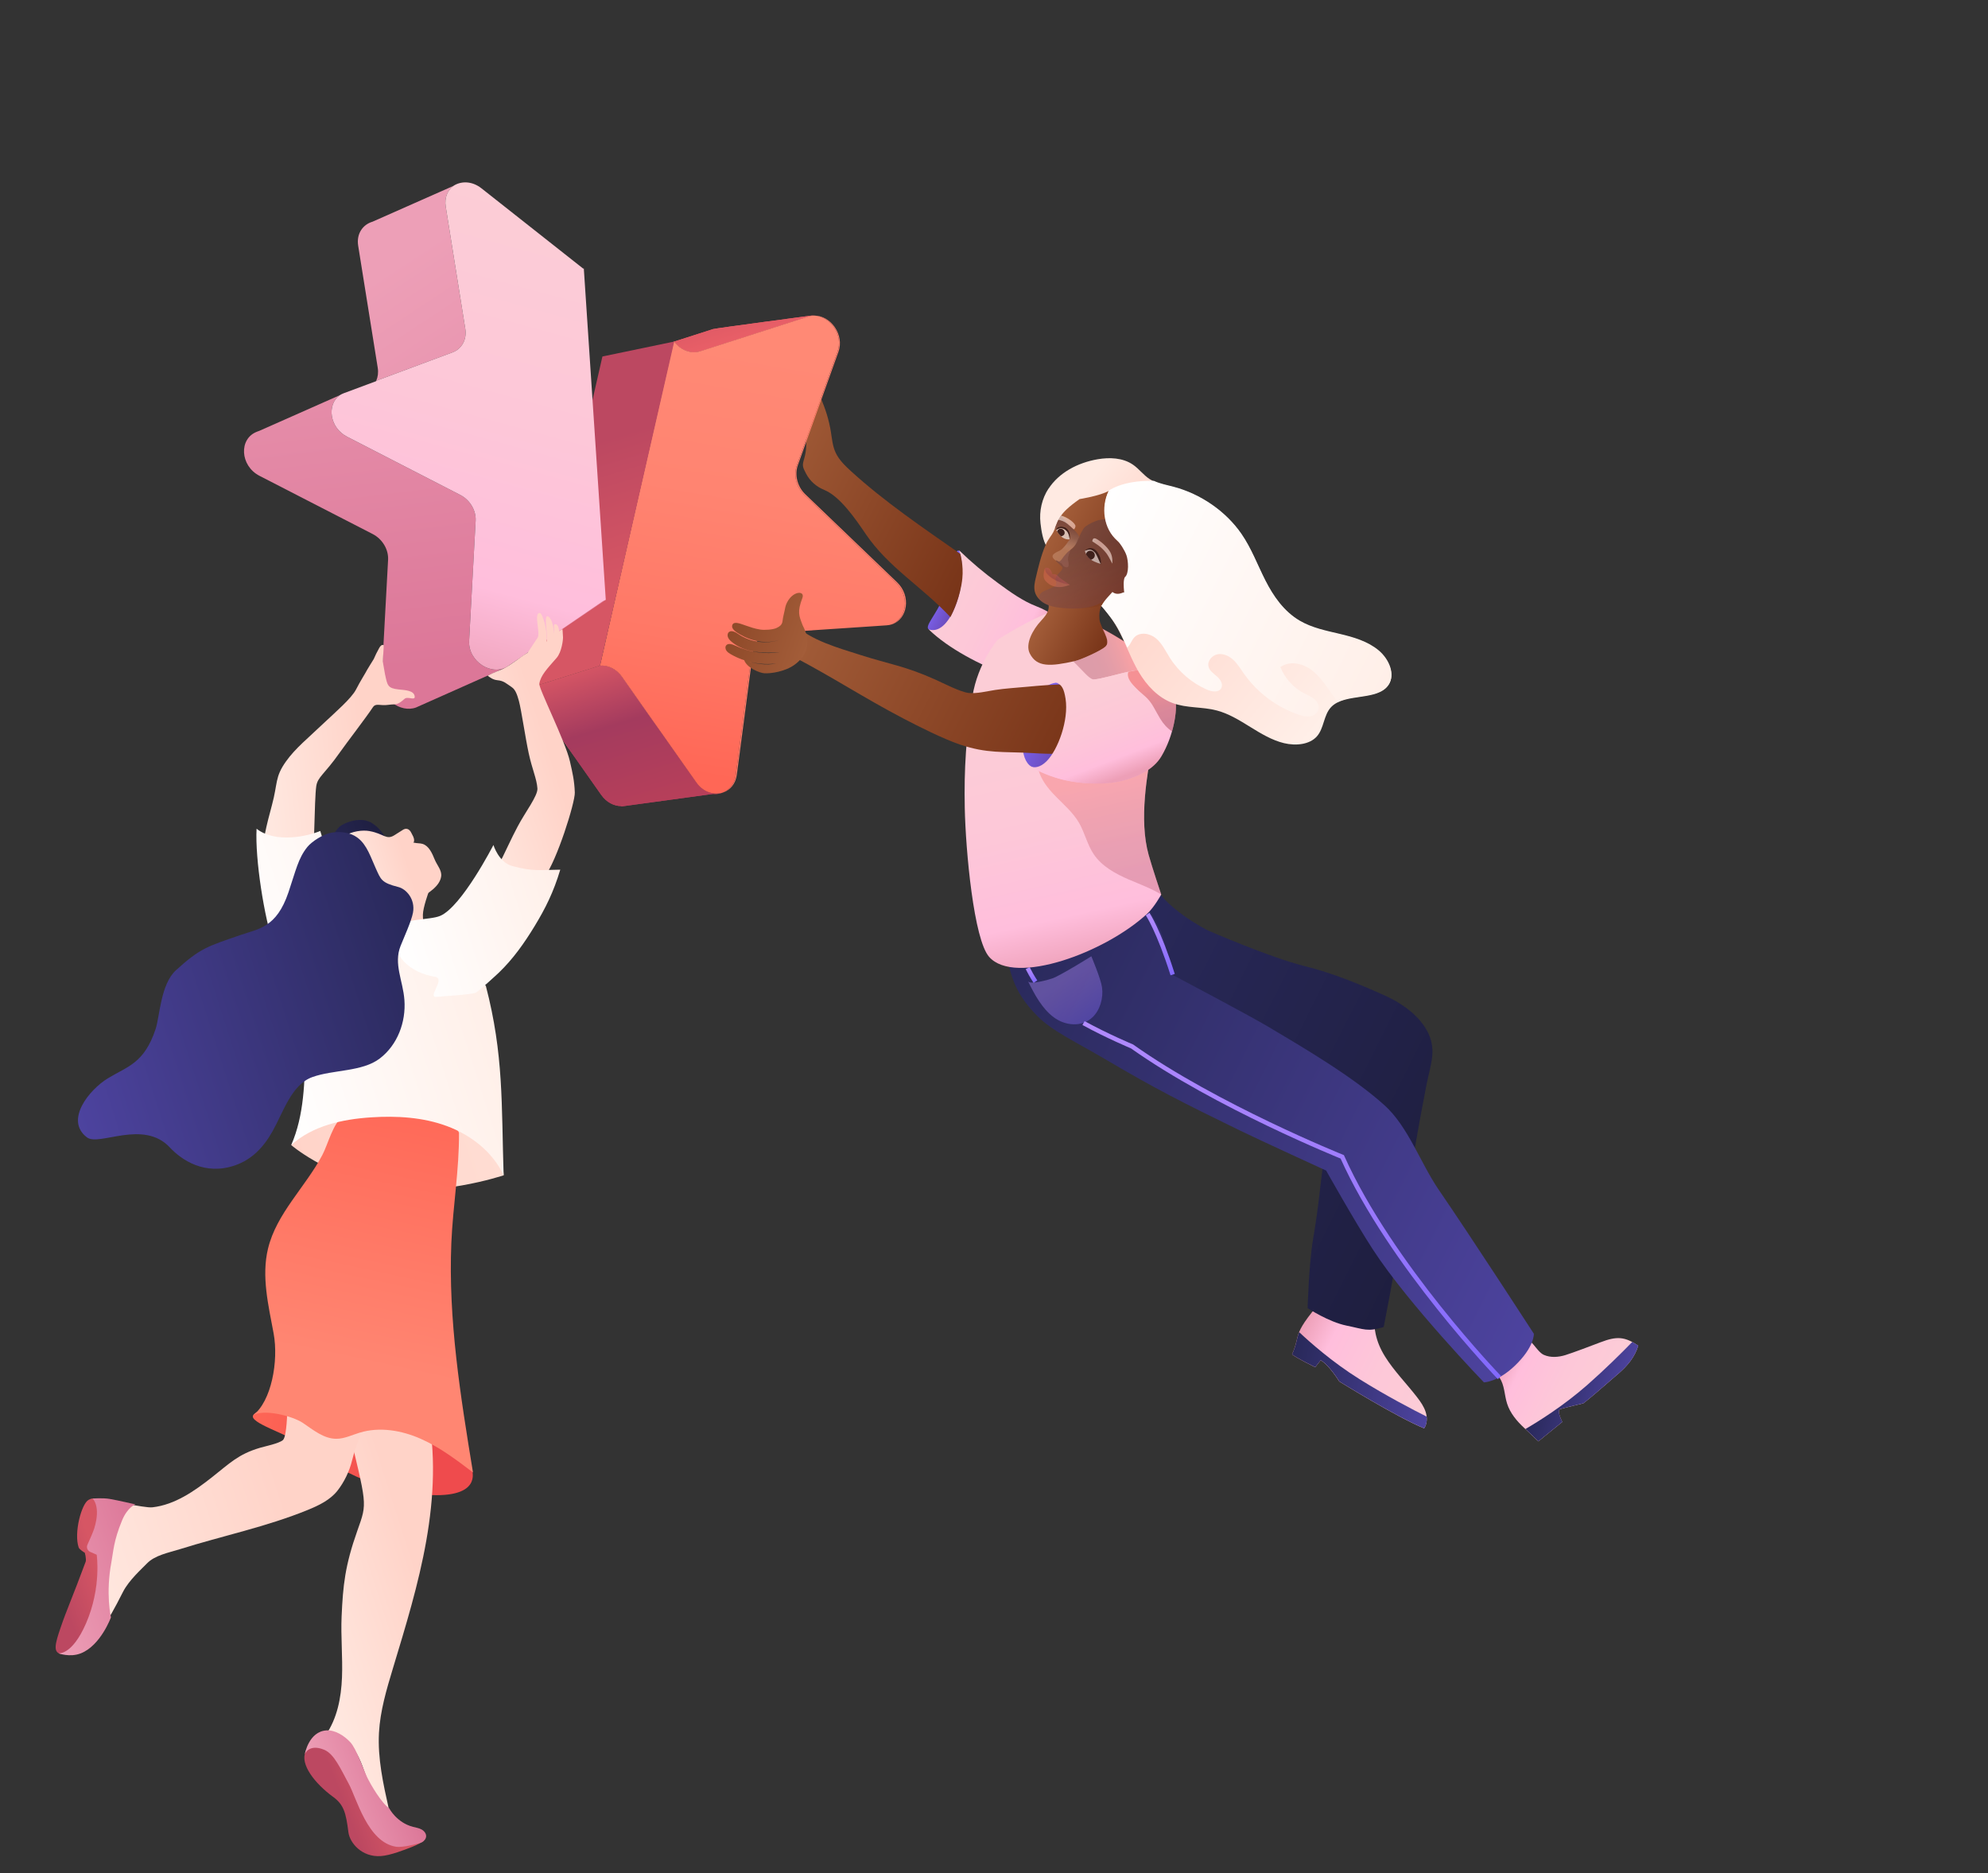 <svg width="449" height="423" fill="none" xmlns="http://www.w3.org/2000/svg"><rect width="100%" height="100%" fill="#333333" stroke="none"/><path d="M212.971 134.921c-1.348 3.801-4.555 6.753-3.021 7.31 3.088 1.12 5.86-1.67 7.632-6.75 1.772-5.08.397-8.813-.504-10.514-1.541-2.902-2.311 4.88-4.107 9.954Z" fill="url(#a)"/><path d="M348.707 305.963c1.51.665 3.263.522 4.82.049 1.557-.473 6.42-2.307 7.936-2.895 3.858-1.491 5.589-1.213 8.538.754-.75 2.517-2.337 4.461-4.449 6.292-2.291 1.984-3.09 2.655-5.38 4.64-1.25 1.078-2.566 2.096-2.566 2.096s-4.605 1.099-5.212 1.301c-.911.302.463 2.899.463 2.899l-5.416 4.39s-2.255-2.177-3.17-3.017c-1.687-1.553-3.213-3.373-3.894-5.535-.619-1.956-.545-4.154-1.719-5.852-.503-.727-1.247-1.411-1.233-2.277.009-.622.42-1.15.825-1.617 1.366-1.577 3.501-4.266 5.582-4.939 1.841-.597 3.131 2.95 4.878 3.717l-.003-.006Z" fill="url(#b)"/><path d="M312.797 306.303c2.065 3.307 4.866 6.114 7.254 9.208.795 1.031 1.553 2.12 1.945 3.347.391 1.228.364 2.632-.342 3.687-6.081-2.453-19.178-10.586-19.178-10.586s-2.261-3.689-4.193-4.788c-.763.936-1.225 1.575-1.225 1.575s-4.305-2.091-5.239-2.899c2.217-4.995-.639-4.02 8.383-14.065.504-.564 5.484 1.081 6.183 1.325 1.534.537 4.011 1.02 3.942 2.824-.154 3.854.339 6.947 2.472 10.367l-.002.005Z" fill="url(#c)"/><path d="M260.147 198.663c2.05 6.126 12.619 11.423 12.619 11.423s13.968 6.117 21.907 8.082c6.168 1.529 12.242 4.007 18.049 6.619 4.01 1.801 8.113 4.721 9.929 8.668 1.79 3.888.407 7.101-.414 11.24-3.741 18.815-5.981 36.162-9.722 54.976-3.679 1.124-4.36.494-8.405-.326-4.045-.821-8.776-3.94-8.776-3.94s.275-9.94 1.219-15.492c2.761-16.215 1.062-18.656 7.572-36.079-9.935-.956-24.365-6.377-36.973-14.297-3.012-1.891-11.772-4.05-12.647-7.441-.888-3.437.149-7.001 1.182-10.357 1.371-4.457-.977-10.102 2.912-12.731l1.549-.35-.001.005Z" fill="url(#d)"/><path d="M264.93 220.197s17.233 9.114 21.432 11.612c8.321 4.95 19.169 11.313 26.342 17.786 5.337 4.816 8.166 13.13 12.214 19.035 7.588 11.061 21.51 32.555 21.51 32.555s.188 2.916-4.272 7.201c-3.913 3.757-7.011 3.774-7.011 3.774s-17.034-17.621-25.106-30.049c-4.059-6.246-10.519-17.772-10.519-17.772s-15.135-6.933-19.498-9.06c-13.097-6.388-18.961-9.344-30.043-15.881-7.135-4.207-12.329-6.552-15.689-9.955-6.118-6.203-5.779-10.105-7.461-14.859-.167-.473 5.043 2.096 6.064 1.621 3.953-1.835 7.964-3.544 12.034-5.123 4.069-1.579 8.192-3.028 12.358-4.351 2.081-.657-.374-6.369.705-3.947.847 1.9 3.967 6.466 4.576 8.607 1.109 3.92 2.357 8.794 2.357 8.794l.007.012Z" fill="url(#e)"/><path d="M225.43 131.681c-3.279-2.396-5.898-4.596-8.819-7.42 2.386 6.495-1.717 19.616-6.852 17.871 4.523 4.405 11.662 7.972 17.529 10.31.019-3.136 2.948-3.221 4.17-6.109 1.221-2.888 1.392-3.737 4.528-3.682.819.012 2.345-1.047 2.93-1.866.666-.947-1.908-2.743-4.809-3.859-3.15-1.215-5.958-3.258-8.677-5.245Z" fill="url(#f)"/><path d="M263.034 153.375c1.841 3.267-2.077 10.903-2.724 14.6-1.169 6.678-3.127 17.036-.879 25.091.744 2.674 2.836 8.931 2.836 8.931s-1.523 2.81-3.138 4.309c-9.477 8.8-29.91 16.342-35.725 9.779-3.471-3.912-5.309-23.99-5.507-33.649-.181-8.83.317-16.287 1.727-25.144 1.217-7.665 5.73-12.846 5.73-12.846s7.774-5.029 12.976-6.577c-1.089 3.654-.65 8.232 3.147 8.61 1.745.172 3.473-.509 4.776-1.645.664-.578 1.227-1.282 1.635-2.066.299-.574-.33-1.205.308-1.118.511.072 5.627 3.021 9.156 5.434 1.951 1.333 4.505 4.207 5.678 6.285l.004.006Z" fill="url(#g)"/><path d="M216.891 125.072c-8.354-5.833-17.107-11.771-24.589-18.579-1.391-1.268-2.782-2.609-3.552-4.242-.704-1.491-.832-3.109-1.082-4.683-.843-5.305-3.209-10.528-6.783-14.974.128 3.191.697 6.405 1.683 9.546-.121-1.929-.904-3.873-2.205-5.486-1.004 1.568-.875 3.634-.357 5.521.517 1.887 1.388 3.72 1.803 5.621.425 1.94.364 3.923-.175 5.749-.482 1.622-.399 1.833.442 3.45.842 1.616 2.307 2.92 4.073 3.635 3.563 1.438 7.106 6.605 9.335 9.9 5.18 7.659 12.768 11.943 19.162 18.822.589-1.078 2.285-4.653 2.7-8.737.303-2.958-.46-5.543-.46-5.543l.005.001Z" fill="url(#h)"/><path d="M236.967 125.9c-.101.555.227 1.124.681 1.463.454.338 1.014.497 1.56.653.483-.602 1.72-4.303.812-4.886-.429-.275-2.924 2.092-3.048 2.771l-.005-.001Z" stroke="#000" stroke-miterlimit="10"/><path d="M250.257 135.101c-1.4 1.167-2.122 2.224-1.931 4.729.137 1.814 2.689 4.787 1.426 6.101-.927.969-5.612 3.04-6.922 3.336-5.601 1.256-8.655 1.453-10.246-1.698-1.085-2.137.65-5.378 2.563-7.41 1.517-1.614 1.955-2.618 1.599-4.07 1.555 1.182 4.32.578 6.038-.35 1.132-.611 1.479-.849 2.443-1.704.964-.854 2.173-1.595 3.455-1.466.619.061 1.237.351 1.566.879.328.527-.201.788-.678 1.178.146.394-.615-.529-.475-.131l1.171.609-.009-.003Z" fill="url(#i)"/><path opacity=".33" d="M255.051 198.659c-3.101-1.337-6.23-3.026-8.085-5.843-1.426-2.163-1.973-4.798-3.279-7.037-1.356-2.321-3.45-4.1-5.328-6.022-1.687-1.725-3.274-3.718-3.845-6.037 1.199.793 3.099 1.686 5.29 2.241 5.046 1.273 10.539 1.128 13.604.34 2.09-.534 4.176-1.32 5.905-2.496-.914 6.051-1.55 13.251.112 19.197.744 2.674 2.835 8.931 2.835 8.931l-.023.046c-2.24-1.361-4.762-2.284-7.184-3.325l-.002.005Z" fill="url(#j)"/><path opacity=".4" d="M249.751 145.931c.841-.878-.122-2.492-.829-4.009 1.553.771 5.608 3.167 8.559 5.181 1.657 1.133 3.752 3.381 5.061 5.309-.615-.435-1.326-.766-2.148-.961-1.559-.371-2.203-.262-4.287.004-.029-.008-1.241.252-1.269.239-2.07.446-4.185 1.073-5.997 1.429-.037.021-.077.052-.114.073-.379.073-.752.142-1.098.188-.216.029-.422.056-.632.081-.692-.19-1.267-.734-1.786-1.251-.937-.93-1.845-1.945-2.817-2.864.144-.028.281-.053.425-.086 1.311-.296 5.995-2.367 6.923-3.336l.009.003Z" fill="url(#k)"/><path d="M233.855 221.668c-.767-1.169-1.349-2.235-1.751-3.044" stroke="url(#l)" stroke-miterlimit="10"/><path d="M338.656 311.08s-24.566-25.422-35.505-49.846c0 0-28.387-11.415-47.485-24.938 0 0-5.631-2.345-10.951-5.272" stroke="url(#m)" stroke-miterlimit="10"/><path d="M259.195 206.412s2.482 3.646 5.656 13.675" stroke="url(#n)" stroke-miterlimit="10"/><path opacity=".4" d="M232.178 221.577c1.52 3.09 3.218 6.213 5.808 8.139 2.591 1.926 6.32 2.321 8.766-.001 1.691-1.603 2.479-4.297 2.149-6.737-.261-1.947-2.42-7.03-2.42-7.03s-6.998 4.367-8.817 4.997c-.703.244-5.049 1.523-5.486.632Z" fill="url(#o)"/><path d="m140.476 152.841 16.779 23.838c1.601 2.276 4.055 2.954 6.031 2.295-.698.282-1.47.387-2.244.31l-20.718 2.827.008-.078c-1.616-.001-3.328-.806-4.543-2.532l-16.779-23.839c-.025-.031-.051-.063-.076-.094l16.59-5.237c1.831-.154 3.736.783 4.957 2.514l-.005-.004Z" fill="url(#p)"/><path d="m140.476 152.841 16.779 23.838c1.601 2.276 4.055 2.954 6.031 2.295-.698.282-1.47.387-2.244.31l-20.718 2.827.008-.078c-1.616-.001-3.328-.806-4.543-2.532l-16.779-23.839c-.025-.031-.051-.063-.076-.094l16.59-5.237c1.831-.154 3.736.783 4.957 2.514l-.005-.004Z" fill="url(#q)"/><path d="M158.142 79.317c-2.057.662-4.406-.226-5.867-2.188l8.78-2.816c.562-.179 22.124-3.036 22.124-3.036.265-.026.524-.026.786-.006-.473-.002-.955.068-1.438.225l-24.384 7.827-.001-.005Z" fill="url(#r)"/><path d="M158.142 79.317c-2.057.662-4.406-.226-5.867-2.188l8.78-2.816c.562-.179 22.124-3.036 22.124-3.036.265-.026.524-.026.786-.006-.473-.002-.955.068-1.438.225l-24.384 7.827-.001-.005Z" fill="url(#s)"/><path d="m202.369 131.603-20.741-19.89c-1.789-1.718-2.469-4.381-1.675-6.584l9.161-25.576c1.455-4.055-1.606-8.034-5.147-8.283 3.65.004 6.791 4.296 5.397 8.188l-9.162 25.576c-.788 2.207-.112 4.871 1.68 6.584l20.741 19.889c3.241 3.108 2.349 8.33-1.185 9.487 3.321-1.317 4.094-6.358.931-9.391ZM166.168 175.032l3.647-27.718c.141-1.084.582-2.032 1.221-2.757l.176-.013c-.6.714-1.01 1.632-1.147 2.675l-3.647 27.718c-.279 2.122-1.556 3.511-3.136 4.038 1.464-.585 2.621-1.935 2.886-3.943ZM152.14 77.172l.039-.175c.033.046.065.087.097.128l-.137.042.001.005Z" fill="#FF7D6A"/><path d="m152.14 77.169.136-.042c1.455 1.963 3.805 2.851 5.867 2.188l24.383-7.827c.484-.157.967-.222 1.439-.225 3.54.245 6.597 4.224 5.148 8.283l-9.162 25.575c-.788 2.207-.112 4.872 1.675 6.585l20.741 19.889c3.163 3.033 2.392 8.079-.931 9.391-.358.117-.742.193-1.15.221l-25.935 1.736c-1.262.086-2.361.669-3.136 1.593l-.176.013c-.644.726-1.08 1.673-1.221 2.757l-3.647 27.718c-.266 2.008-1.422 3.358-2.886 3.943-1.976.659-4.43-.019-6.031-2.295l-16.779-23.838c-1.222-1.736-3.126-2.668-4.957-2.514l16.622-73.153Z" fill="url(#t)"/><path d="m152.275 77.128-16.215 3.373-17.132 75.057 16.59-5.237 16.757-73.194Z" fill="url(#u)"/><path d="M232.1 161.192c-1.772 5.08-1.73 11.102 1.374 12.179 3.104 1.083 7.052-2.159 8.824-7.24 1.772-5.08 1.065-10.67-2.033-11.751-3.104-1.083-6.393 1.731-8.16 6.813l-.005-.001Z" fill="url(#v)"/><path d="M224.668 155.821c-1.844.284-3.992.839-5.866.668-1.757-.166-5.891-2.271-7.513-3.004-6.838-3.088-10.473-3.505-16.935-5.573-5.099-1.632-11.265-3.317-14.858-6.883-2.001 2.429-.597 4.049-.374 7.215 9.285 4.871 15.618 9.133 24.899 14.003 3.432 1.798 9.071 4.625 12.74 5.868 6.247 2.113 9.752 1.562 16.294 1.939 1.723.099 7.214.473 8.68-.353 1.504-.847 1.816-1.849 2.229-3.501.732-2.908.594-7.634-1.526-10.17-1.055-1.259.03-1.398-1.5-1.459-2.222-.085-6.488.278-8.692.49-2.728.26-5.104.378-7.583.758l.005.002Z" fill="url(#w)"/><path d="M181.226 135.014c.59-1.577-1.823-1.647-3.224.608-.729 1.175-.603 1.663-1.042 3.354-.372 1.429.075 2.057-1.565 2.83-.85.402-2.75.51-3.693.36-1.397-.223-2.197-.552-3.481-.978-.973-.325-2.468-.986-2.816-.061-.327.868.812 1.593 1.645 2.088 2.756 1.643 5.946 2.239 8.947 1.309-3.002.992-6.53.486-9.21-1.319-.65-.439-1.529-.957-2.131-.492-.338.266-.399.77-.245 1.177.153.407.478.741.816 1.027 2.931 2.488 7.16 2.656 10.951 2.339-3.365.549-6.943.039-10.073-1.442-.691-.325-1.637-.653-2.092-.08-.262.329-.192.832.053 1.191.245.359.63.606 1.012.825 3.117 1.79 6.831 2.53 10.339 2.062-2.467.525-4.917.08-7.344-.754.616 1.774 3.498 2.905 4.556 2.977 1.36.093 4.681-.337 6.878-1.963 2.322-1.72 4.066-4.501 1.758-8.912-.821-2.184-1.236-2.949-.04-6.141l.001-.005Z" fill="url(#x)"/><path d="M238.493 154.168c1.324.354 1.83 1.431 2.171 3.639.741 4.787-1.683 11.459-4.258 14.063-1.531 1.553-2.988 1.605-3.719 1.118.574.564 3.521 2.119 7.125 3.032 5.045 1.273 10.54 1.122 13.604.34 3.558-.912 7.111-2.544 8.912-5.591 2.764-4.672 3.608-10.393 3.156-12.803-.621-3.327-2.197-5.818-5.209-6.532-3.588-.851-9.121 1.466-12.762 1.939-3.629.47-6.903.518-9.016.796l-.004-.001Z" fill="url(#y)"/><path opacity=".54" d="M260.305 151.427c.817.193 1.528.524 2.143.959l-.008-.013c1.652 1.173 2.614 3.146 3.067 5.573.278 1.488.059 4.235-.791 7.214-1.113-.707-1.967-1.712-2.663-2.836-.555-.898-1.099-1.969-1.631-2.876-1.227-2.071-2.299-2.455-3.942-4.167-.649-.673-2.162-2.141-1.637-3.575 1.978-.414 3.911-.643 5.472-.277l-.01-.002Z" fill="url(#z)"/><path d="M236.819 110.355c2.321-3.57 6.508-5.861 11.116-6.651 2.617-.447 5.642-.365 7.953 1.229 1.376.946 2.355 2.329 3.749 3.244 1.598 1.044 3.533 1.357 5.368 1.841 6.175 1.62 11.864 5.569 15.361 10.656 2.27 3.301 3.604 6.97 5.382 10.469 1.777 3.499 4.162 7.004 7.759 9.113 2.767 1.625 5.967 2.261 9.058 2.991 3.095.731 6.307 1.666 8.753 3.699 2.447 2.032 3.816 5.481 2.269 7.753-2.502 3.682-9.868 1.719-12.954 4.985-1.713 1.815-1.562 4.753-3.214 6.611-1.621 1.825-4.687 2.179-7.413 1.524-2.726-.656-5.207-2.166-7.616-3.652-2.403-1.489-4.868-3.016-7.583-3.731-3.292-.869-6.753-.482-9.961-1.677-3.326-1.237-5.866-4.008-7.597-6.917-1.727-2.907-2.81-6.033-4.337-9.02-2.591-5.067-6.216-8.137-10.474-12.255-1.777-1.718-4.581-4.875-5.906-6.895-.997-1.524-1.34-3.874-1.53-5.515-.317-2.785.33-5.555 1.799-7.812l.018.01Z" fill="url(#A)"/><path d="M243.849 112.689c-5.084 3.565-4.599 4.642-5.946 7.459-.355.74-1.142 1.498-1.781 2.989-1.001 2.334-1.585 4.819-2.172 7.293-.241 1.028-.484 2.101-.24 3.127.285 1.198 1.211 2.166 2.297 2.746 1.085.58 2.319.809 3.54.953 3.893.445 8.409-.162 9.312-.549.474.984 3.227-1.3 4.289-1.544 1.063-.25 1.94-1.014 2.635-1.854.686-.827 1.266-1.839 1.201-2.909-.064-1.075-1.017-2.134-2.084-1.969 1.037-.777.955-2.43.262-3.527s-1.813-1.837-2.741-2.743c-2.926-2.862-3.754-7.652-1.952-11.328-2.041 1.152-6.629 1.869-6.629 1.869l.009-.013Z" fill="url(#B)"/><path opacity=".2" d="M238.119 132.467c.893-.369.107-1.148.363-2.078.255-.929 1.926-1.683 1.34-2.449-.203-.264-1.222-.992-1.333-1.309-.112-.312.342.12.652.148.6.056.968-1.379 2.579-2.577 2.055-1.528.688-1.727 2.057-2.919-.041-.303.857-1.79 1.03-2.039.334-.476 1.629-1.151 2.161-1.38 1.004-.432 1.291-.452 2.377-.596.108-.012.22-.023.326-.03.404 1.845 1.302 3.581 2.651 4.906.928.906 2.047 1.646 2.74 2.743.694 1.097.78 2.751-.261 3.527 1.061-.167 2.013.897 2.083 1.968.064 1.075-.515 2.083-1.201 2.91-.696.845-1.566 1.605-2.634 1.853-1.069.248-1.367-.485-1.841-1.469-2.38 3.975-7.869 4.013-11.762 3.567-1.222-.138-2.455-.373-3.54-.953-.432-.228-.831-.52-1.185-.862-.029-.065-.051-.134-.067-.211-.163-.826.599-1.57 1.393-1.846.795-.276 1.282-.59 2.062-.907l.01.003Z" fill="url(#C)"/><path d="M253.657 133.808c.801-.358.54 1.956.54 1.956s-.791-4.077-.171-5.402c1.037-.777.814-3.755.388-4.971-.426-1.216-1.527-2.857-2.043-3.291-3.144-2.62-3.768-7.588-1.97-11.265-.357.199 2.893-2.47 10.222-2.246 1.385.646 2.936.932 4.417 1.324 6.174 1.619 11.864 5.569 15.361 10.656 2.269 3.301 3.604 6.97 5.381 10.469 1.777 3.499 4.163 7.004 7.76 9.113 2.766 1.625 5.966 2.26 9.057 2.991 3.096.731 6.307 1.666 8.754 3.698 2.446 2.032 3.815 5.482 2.268 7.754-2.151 3.164-7.896 2.162-11.423 3.89-.73-.852-1.391-1.778-2.036-2.69-1.309-1.85-2.67-3.739-4.59-4.939-1.92-1.2-4.556-1.539-6.393-.217 1.001 2.515 2.929 4.65 5.329 5.903.787.415 1.635.741 2.322 1.311.683.568 1.189 1.472.982 2.337-.208.87-1.083 1.458-1.967 1.584-.888.126-1.778-.124-2.625-.414-4.909-1.694-9.26-4.963-12.249-9.207-.757-1.073-1.437-2.218-2.398-3.118-.961-.899-2.283-1.528-3.572-1.289-1.29.239-2.394 1.581-2.038 2.845.272.961 1.199 1.549 1.95 2.209.751.659 1.397 1.738.912 2.61-.577 1.039-2.127.805-3.215.329-3.446-1.505-6.419-4.062-8.426-7.239-.957-1.518-1.732-3.21-3.11-4.355-1.376-1.149-3.645-1.518-4.878-.216-.572.603-.819 1.446-1.37 2.066-.075.083-.153.161-.235.232-.525-1.181-1.049-2.361-1.639-3.513-1.266-2.478-2.409-3.663-4.178-5.904.604-1.23 1.914-2.453 2.47-3.128.683.526 1.478.531 2.409.121l.004.006Z" fill="url(#D)"/><path opacity=".54" fill-rule="evenodd" clip-rule="evenodd" d="M248.638 127.333s-.369-2.315-1.884-3.112c-.915-.48-1.745.172-1.745.172s.288 1.188 1.294 1.923c1.006.735 2.34 1.018 2.34 1.018l-.005-.001Z" fill="#fff"/><path fill-rule="evenodd" clip-rule="evenodd" d="M246.85 124.576c.45.332.555.955.231 1.392-.149.204-.489.397-.725.441-.035-.025-.549-.484-.572-.516-.425-.575-.338-.437-.512-.73.028-.122.099-.285.176-.394.318-.439.946-.526 1.397-.194l.005.001Z" fill="#3F201B"/><path fill-rule="evenodd" clip-rule="evenodd" d="M244.972 124.419s1.098-.604 1.768-.123c.67.481.78.762 1.034 1.279.253.518.854 1.876.854 1.876s.18-.732-.215-1.757c-.443-1.138-1.268-1.979-2.13-1.914-.862.065-1.311.639-1.311.639Z" fill="#3F201B"/><path opacity=".62" fill-rule="evenodd" clip-rule="evenodd" d="M238.548 119.673s.966-.88 2.1-.079c1.133.802.922 2.197.922 2.197s-.797.15-1.617-.429c-.819-.58-1.409-1.695-1.409-1.695l.004.006Z" fill="#fff"/><path fill-rule="evenodd" clip-rule="evenodd" d="M240.098 119.595c.383.293.476.824.202 1.175-.128.163-.461.316-.657.346-.416-.38-.735-.833-.883-1.087.028-.102.081-.238.151-.323.275-.357.804-.404 1.192-.11l-.005-.001Z" fill="#3F201B"/><path fill-rule="evenodd" clip-rule="evenodd" d="M241.582 121.827s-.102-1.33-.661-1.895c-.469-.473-.819-.637-1.31-.652-.49-.016-1.102.41-1.102.41s.035-.714.995-.778c1.065-.067 1.714.471 2.038 1.357.273.731.04 1.558.04 1.558Z" fill="#3F201B"/><path d="M242.475 119.524s1.417 1.416 1.24 1.779c-.429.877-.547 1.818-2 2.898-1.611 1.197-1.98 2.633-2.579 2.577-.305-.027-.752-.446-.654-.159l-.047-.039c-1.555-1.105-.236-1.716.87-2.214.939-.424 2.271-2.521 2.271-2.521l.023-.025c.053-.251.206-.865-.026-1.481-.346-.939-.9-1.498-2.03-1.423-1.019.069-1.038.782-1.038.782s-.232-.048-.228-.536c.413-1.007.68-1.808 1.288-2.693.158.106.685.673 1.525 1.67.973 1.158 1.388 1.392 1.388 1.392l-.003-.007Z" fill="url(#E)"/><path opacity=".11" d="M241.237 126.631c.221.655.271 1.705-.55 1.453-.822-.252-.671-.799-1.052-.93-.381-.13-.676-.42-.676-.42s.209.11.431-.032c.089-.059.123-.034.395-.397.402-.535.667-.889.888-1.146.437-.51 1.137-1.026 1.137-1.026s-.795 1.849-.574 2.503l.001-.005Z" fill="#FBB6C4"/><path opacity=".31" fill-rule="evenodd" clip-rule="evenodd" d="M241.659 132.018s-3.372 1.714-5.567-.89c-.856-1.017-.055-2.848-.055-2.848l.019.041s-.062.171.156.835c.105.32 1.575 2.303 5.446 2.867l.001-.005Z" fill="url(#F)"/><path opacity=".31" fill-rule="evenodd" clip-rule="evenodd" d="M241.691 132.053s-2.178-1.287-2.686-1.921c-.507-.634-1.296-.456-1.296-.456s-.251-.756-.494-1.047c-.337-.4-.584-.431-.835-.427-.226.005-.346.123-.346.123s-.077.734.434 1.26c.871.886 1.342 1.239 2.829 1.893.604.265 2.311.515 2.311.515" fill="url(#G)"/><path opacity=".61" fill-rule="evenodd" clip-rule="evenodd" d="M246.704 122.26s.553.319 1.345.886c.792.566 1.477 1.317 1.949 1.947.403.543 1.208 2.181 1.208 2.181s.196-1.394-.417-2.537c-.714-1.326-2.356-2.627-3.184-3.063-.9-.476-.896.587-.896.587l-.005-.001Z" fill="url(#H)"/><path opacity=".61" fill-rule="evenodd" clip-rule="evenodd" d="M238.938 117.058c.018-.068.037-.136.056-.204.129-.147.452-.453.507-.444 1.612.293 3.478 1.842 3.396 2.424-.105.721-.423.686-.423.686s-.521-.529-1.423-1.246c-.749-.591-1.387-.751-2.15-.93.015-.095.031-.189.037-.286Z" fill="url(#I)"/><path d="M358.54 312.709c3.924-3.453 7.535-7.022 10.112-9.668.431.233.877.502 1.362.823-.749 2.518-2.336 4.462-4.449 6.292-2.29 1.985-3.089 2.656-5.38 4.64-1.249 1.078-2.566 2.097-2.566 2.097s-4.604 1.098-5.212 1.301c-.911.301.459 2.897.459 2.897l-5.416 4.39s-1.901-1.835-2.922-2.782c2.783-1.615 8.569-5.196 14.011-9.986l.001-.004Z" fill="url(#J)"/><path d="M321.662 322.536c-6.08-2.453-19.177-10.586-19.177-10.586s-2.261-3.689-4.193-4.788c-.763.936-1.225 1.574-1.225 1.574s-4.305-2.09-5.239-2.899c1.08-2.432.959-3.45 1.593-5.015 2.312 2.178 7.44 6.749 13.659 10.631 6.009 3.757 12.07 6.903 15.151 8.448.099.928-.055 1.865-.561 2.627l-.008.008Z" fill="url(#K)"/><path d="M21.224 338.523s-.193-.393-1.228.182c-1.596.879-3.355 7.48-2.224 10.753.149.429 1.277 1.129 1.277 1.129.088-.334.497 1.536.306 2.056-3.066 8.282-4.238 10.708-5.7 15.002-1.187 3.479-1.713 5.495.059 5.83 1.772.334 6.136-4.758 6.905-8.038.77-3.28 1.999-12.31 1.63-13.727-.37-1.418-1.919-2.287-1.919-2.287s1.858-2.141 2.101-4.873c.244-2.732.64-4.538-1.208-6.027Z" fill="url(#L)"/><path d="M75.22 405.753c2.44 1.786 2.914 3.608 3.469 8.001.297 2.359 2.998 5.685 7.325 5.382 2.197-.156 5.355-1.417 7.023-2.058 1.043-.401 2.546-1.17 2.68-1.454.189-.403-1.228.061-1.524-.278-2.968-3.378-8.196-3.931-11.328-7.161-2.351-2.43-3.14-5.978-5.161-8.688-1.635-2.187-2.948-5.387-5.803-5.468-2.573-.068-2.128-.136-2.897 1.572-1.262 2.805 2.097 7.143 6.213 10.155l.005-.003Z" fill="url(#M)"/><path d="m100.67 46.659 4.423 27.605c.38 2.381-.788 4.529-2.887 5.315L84.97 85.994c.376-.861.515-1.85.35-2.897L80.897 55.492c-.443-2.756 1.095-4.799 3.23-5.424l18.207-8.056.008.018c-1.253.975-1.993 2.613-1.67 4.633l-.002-.004Z" fill="url(#N)"/><path d="m58.068 97.476.543-.202 18.084-8.01c-2.93 2.168-2.26 7.322 1.686 9.349l25.558 13.141c2.205 1.137 3.615 3.494 3.488 5.834l-1.475 27.125c-.253 4.668 5.188 8.172 8.822 5.683l21.135-14.463c.286-.194.59-.352.908-.477l-14.401 9.755-.025-.016-7.831 5.361c-.408.278-.845.481-1.287.614l-18.823 8.375c-.141.066-.278.129-.421.19l-.05.023c-3.548 1.314-8.033-1.969-7.804-6.211l1.475-27.125c.127-2.339-1.285-4.701-3.487-5.833l-25.558-13.141c-4.398-2.261-4.727-8.409-.536-9.971Z" fill="url(#O)"/><path d="m108.747 42.53 22.884 18.058c.042.03.082.056.119.089l.105-.071 4.961 74.85c-.319.125-.624.278-.908.477l-21.136 14.463c-3.633 2.489-9.078-1.013-8.821-5.683l1.475-27.125c.126-2.34-1.285-4.702-3.488-5.833L78.38 98.613c-3.942-2.029-4.612-7.183-1.686-9.349l.068-.032c.266-.168.553-.312.864-.429l7.307-2.721c.014-.029.02-.065.034-.093l17.236-6.415c2.101-.781 3.269-2.929 2.887-5.315l-4.423-27.605c-.323-2.02.419-3.655 1.675-4.636 1.705-1.168 4.229-1.204 6.397.508l.007.003Z" fill="url(#P)"/><path d="M106.754 332.443c-.156.116 2.198 7.301-14.926 4.579-10.878-1.729-20.537-8.717-23.765-10.962-3.228-2.244-11.889-4.802-10.883-6.476 1.006-1.673 13.373-6.41 14.308-6.711.934-.301 20.347 4.919 20.347 4.919s11.783 8.356 12.889 10.19c1.106 1.834 2.031 4.461 2.031 4.461Z" fill="url(#Q)"/><path d="M96.473 318.291c2.026 9.734 1.535 19.855-.196 29.643-1.728 9.792-4.664 19.321-7.541 28.833-1.433 4.75-2.867 9.557-3.142 14.512-.317 5.783.953 11.527 2.22 17.179-2.308-1.205-3.691-3.647-4.644-6.072-.954-2.425-1.624-5.004-3.085-7.161-1.465-2.154-4.006-3.848-6.568-3.368 2.642-3.756 3.541-8.475 3.724-13.067.179-4.589-.287-9.184-.086-13.773.309-6.969.752-11.454 3.555-19.36 2.331-6.573 2.175-5.454-2.352-24.574-.75-3.179-1.775-3.777-.388-6.729 1.32-2.811 4.968-3.717 8.048-3.32 4.96.633 9.519 3.871 11.757 8.346" fill="url(#R)"/><path d="M65.112 309.841c-.268 1.796.167 14.234-1.24 15.379-.941.763-4.01 1.379-5.168 1.723-4.886 1.448-6.79 3.466-10.796 6.621-4.006 3.154-8.401 6.234-13.464 6.812-2.173.244-9.8-2.113-11.236-.46-.842.966.865 5.765.564 7.013-.92 3.732-1.243 8.321-1.61 12.146-.5 5.187-3.671 9.089-3.259 12.911 3.645-3.252 4.947-4.742 8.876-12.511 1.333-2.64 4.338-5.302 5.393-6.406 1.785-1.869 4.938-2.446 7.403-3.219 9.635-3.026 19.596-5.063 28.946-8.882 2.499-1.021 5.049-2.243 6.715-4.367 1.505-1.922 2.687-4.375 3.266-6.742.86-3.504 2.689-7.47 3.554-10.977.311-1.263-.906-2.143-1.328-3.375-.725-2.111-3.232-2.979-5.448-3.235-2.627-.304-2.316-3.797-4.498-2.308-2.187 1.49-9.264-2.212-8.056.14" fill="url(#S)"/><path d="M24.8 338.485c-1.625-.27-3.893-.087-3.893-.087s1.936 1.654.386 6.725c-.246.806-1.013 2.54-1.541 3.693-.283.619-.006 1.348.62 1.623l1.471.651s1.098 7.424-2.414 15.498c-3.188 7.326-6.245 6.751-6.245 6.751s2.575 1.003 5.086.009c4.471-1.77 6.786-8.115 6.786-8.115s-1.242-5.325.101-12.453c.439-2.335.466-4.734 2.4-9.418 1.24-3.006 3-3.651 3-3.651s-4.129-.952-5.754-1.222l-.002-.004Z" fill="url(#T)"/><path d="M87.899 408.336c-1.665-1.082-4.182-5.301-5.026-7.096-.84-1.797-2.392-6.359-3.744-7.807-1.355-1.453-3.414-2.8-5.395-2.678-4.009.249-4.891 5.364-4.891 5.364s.886-2.421 4.372-.994c2.283.934 3.743 4.403 5.531 7.648 1.79 3.249 4.264 13.257 10.712 14.256 1.521.235 5.284-.735 5.799-.997.515-.261.95-.756.987-1.332.04-.667-.458-1.261-1.042-1.577-.584-.316-1.257-.418-1.904-.583-3.736-.952-5.398-4.2-5.398-4.2l-.002-.004Z" fill="url(#U)"/><path d="M113.746 265.41s-15.941 5.338-28.365 2.378c-12.424-2.96-19.608-9.209-19.608-9.209s10.138-15.721 29.646-12.622c5.707.906 17.873 7.988 18.332 19.451l-.005.002Z" fill="url(#V)"/><path d="M96.79 201.513s-1.239 3.354-1.277 5.038c-.038 1.684.511 4.596.511 4.596l-15.296-1.394 7.982-10.597 8.087 2.359-.007-.002Z" fill="url(#W)"/><path d="M86.988 152.377c.497 2.36.567 3.048 3.002 3.307 1.503.161 3.58.211 3.675 1.633.062.957-1.593-.141-2.304.499-1.77 1.591-2.014 1.112-3.569 1.341-2.056.306-2.888-.509-3.622.618-1.362 2.087-5.988 8.104-7.421 10.147-3.54 5.042-4.997 5.48-5.32 7.612-.427 2.85-.508 16.933-.852 19.794-.356 2.978-1.925 6.125-4.858 6.949-.926.259-1.935.245-2.794-.187-1.803-.902-2.017-2.95-2.085-4.768-.105-2.802-1.875-1.665-1.791-4.467.133-4.546 1.19-8.685 2.377-13.072 1.355-5.013.604-6.226 3.165-9.834 2.104-2.969 4.947-5.23 8.903-8.992 2.175-2.067 5.88-5.237 6.918-7.258 1.105-2.151 1.933-3.338 2.544-4.502.126-.241 1.314-2.132 1.46-2.377.272-.68.779-1.685 1.239-2.507.557-1.006 1.026-.593 1.026-.593l-.218 3.694.517 2.977.005-.014Z" fill="url(#X)"/><path d="M82.778 185.329c-1.972-.503-4.191.178-5.588.998-1.28.749-1.969 2.403-2.273 3.286-.304.883.328.789.092 1.69-.501 1.927-1.509 3.679-2.344 5.484-.835 1.804-1.521 3.772-1.309 5.756.154 1.429.91 2.916 2.265 3.389.709.252 1.489.189 2.237.097 3.673-.459 7.392-1.775 9.9-4.495 2.179-2.356 3.248-5.372 2.792-8.503-.457-3.132-3.1-7.015-5.77-7.698l-.002-.004Z" fill="url(#Y)"/><path d="M103.663 255.818c.075 8.225-1.374 16.604-1.724 24.821-.732 17.38 2.077 34.695 4.885 51.866-3.743-2.841-7.528-5.713-11.829-7.609s-9.238-2.739-13.735-1.383c-1.754.526-3.458 1.389-5.289 1.392-2.827.005-5.2-1.983-7.54-3.566-2.34-1.582-8.826-3.223-11.245-1.757 4.083-3.107 5.783-12.173 4.607-18.502-1.177-6.33-2.77-12.854-1.262-19.112 1.913-7.952 8.424-13.88 12.254-21.111 1.334-2.518 2.408-7.218 4.747-8.846 1.578-1.098 3.644.717 5.48.153 17.678-5.425 20.649 3.649 20.649 3.649l.002.005Z" fill="url(#Z)"/><path d="M109.727 222.615c4.06 15.549 3.509 26.733 4.02 42.794-2.439-5.256-7.36-9.096-12.79-11.11-5.43-2.014-11.356-2.354-17.139-1.979-6.476.42-13.246 1.89-18.045 6.259 5.898-13.549.372-30.157 6.802-43.454-1.188 1.985-4.292 1.93-6.105.491-1.809-1.441-3.86.236-4.601-1.956-2.205-6.495-4.281-19.665-3.922-26.514 4.304 3.345 11.553 1.692 14.383.5 3.114 9.561 1.092 12.697 5.544 17.59 2.473 2.717.761-.901 3.799 1.16 3.133 2.134 8.031 4.041 11.798 4.463 4.584.514 5.959 2.046 12.832 8.135l3.426 3.625-.002-.004Z" fill="url(#aa)"/><path d="M83.524 187.689c3.135.577 3.706 2.034 5.479.962.537-.321 1.307-.822 2.03-1.279.533-.331 1.365-.412 1.909.786.251.553.623.984.584 1.711-.033.574-.491.289.052.435.544.146 1.354.091 1.893.273 1.429.478 2.129 2.107 2.708 3.521.511 1.257 1.637 2.429 1.467 3.77-.289 2.299-3.007 3.887-4.958 5.064-2.262 1.365-4.649 2.771-7.293 2.847-3.148.088-6.157-1.827-8.017-4.44-1.856-2.616-2.694-5.842-3.017-9.041-.152-1.486.088-2.71 1.547-3.586 1.633-.979 3.899-1.344 5.611-1.032l.004.009Z" fill="url(#ab)"/><path d="M118.861 147.58c-1.668 1.034-3.257 2.453-5.146 3.418-.675.346-2.31.867-3.565 1.599.586.414 1.174.906 2.195 1.007 1.47.149 1.941.7 3.272 1.599.765.514 1.184 1.621 1.586 3.106.545 2.034 1.459 8.336 2.204 11.777.807 3.733 1.808 5.721 1.972 7.948.122 1.66-2.763 5.368-4.471 8.619-3.071 5.837-3.445 7.931-7.283 13.295-.595.829-1.232 1.856-.844 2.799.357.876 1.416 1.203 2.355 1.294 4.591.444 9.025-2.301 11.824-5.969 2.799-3.668 6.952-16.884 6.862-19.117-.104-2.731-.504-4.367-1.104-7.034-1.023-4.541-7.08-16.462-6.91-17.526.3-1.894 1.768-3.384 3.897-5.822 1.193-1.367 1.473-4.177 1.453-4.66-.062-1.483-.132-1.86-.132-1.86s.283-.165-.625.384c-.202.614-.027-1.394-.956-1.488-.686-.07.019 1.114-.569 2.484.474-.923-.165-3.888-1.137-4.251-1.078-.402.164 4.863-.279 5.804.225-2.95-.981-6.503-1.498-6.557-1.528-.154.141 4.408-.529 5.555l-2.254 3.41s-.098.051-.318.186Z" fill="url(#ac)"/><path d="M99.414 206.823c4.865-2.053 12.031-16.008 12.031-16.008s1.16 3.919 4.272 4.756c4.697 1.258 5.962.87 10.821.819-1.509 5.063-3.351 8.729-5.777 12.723-2.323 3.824-4.861 7.421-8.079 10.52-.612.588-4.426 4.074-5.164 4.5-.841.49-7.789.835-8.755.973-2.595.374 2.064-4.107-.524-4.529-2.587-.421-5.133-1.504-6.954-3.389-1.527-1.583-3.535-5.351-2.059-7.526 1.583-2.34 7.76-1.818 10.182-2.837l.005-.002Z" fill="url(#ad)"/><path d="M80.764 189.18c2.157 1.617 3.002 4.525 4.133 6.973 1.131 2.448 1.199 3.18 5.078 4.154 1.749.44 3.862 2.714 3.3 5.787-.353 1.936-2.078 5.676-2.801 7.506-1.62 4.085.542 7.837.866 12.221.366 5.001-1.568 10.139-5.544 13.191-3.976 3.052-10.523 2.508-15.237 4.208-4.714 1.7-6.528 7.824-8.977 12.199-2.103 3.76-4.744 6.431-8.48 7.733-6.823 2.38-12.109-1.207-14.727-4.023-5.989-6.438-15.98-.196-18.732-2.285-5.098-3.863.501-10.768 4.721-13.341 4.419-2.693 8.19-3.336 10.774-11.106.949-2.859 1.123-10.132 4.606-13.303 5.521-5.032 7.149-5.377 14.555-7.945 4.077-1.416 8.143-1.625 10.855-9.654 1.682-4.977 2.199-7.681 4.271-10.242.972-1.199 3.551-2.905 5.428-3.217 2.107-.352 4.309-.056 5.912 1.144Z" fill="url(#ae)"/><defs><linearGradient id="a" x1="217.744" y1="135.558" x2="211.936" y2="132.631" gradientUnits="userSpaceOnUse"><stop stop-color="#694AB8"/><stop offset=".23" stop-color="#6C4EC1"/><stop offset=".6" stop-color="#7559DA"/><stop offset="1" stop-color="#8269FC"/></linearGradient><linearGradient id="b" x1="363.538" y1="317.043" x2="339.236" y2="304.807" gradientUnits="userSpaceOnUse"><stop stop-color="#FCCDD6"/><stop offset=".44" stop-color="#FDC7D8"/><stop offset=".79" stop-color="#FFBEDC"/><stop offset="1" stop-color="#ED9FB7"/></linearGradient><linearGradient id="c" x1="326.064" y1="313.796" x2="294.766" y2="298.036" gradientUnits="userSpaceOnUse"><stop stop-color="#FCCDD6"/><stop offset=".44" stop-color="#FDC7D8"/><stop offset=".79" stop-color="#FFBEDC"/><stop offset="1" stop-color="#ED9FB7"/></linearGradient><linearGradient id="d" x1="326.633" y1="271.591" x2="242.632" y2="229.296" gradientUnits="userSpaceOnUse"><stop stop-color="#1E1E3F"/><stop offset="1" stop-color="#29295A"/></linearGradient><linearGradient id="e" x1="354.439" y1="286.396" x2="223.773" y2="220.604" gradientUnits="userSpaceOnUse"><stop stop-color="#4D439F"/><stop offset="1" stop-color="#29295A"/></linearGradient><linearGradient id="f" x1="211.942" y1="133.499" x2="236.378" y2="145.802" gradientUnits="userSpaceOnUse"><stop stop-color="#FCCDD6"/><stop offset=".44" stop-color="#FDC7D8"/><stop offset=".79" stop-color="#FFBEDC"/><stop offset="1" stop-color="#ED9FB7"/></linearGradient><linearGradient id="g" x1="237.39" y1="160.56" x2="249.966" y2="217.443" gradientUnits="userSpaceOnUse"><stop stop-color="#FCCDD6"/><stop offset=".44" stop-color="#FDC7D8"/><stop offset=".79" stop-color="#FFBEDC"/><stop offset="1" stop-color="#ED9FB7"/></linearGradient><linearGradient id="h" x1="222.633" y1="123.493" x2="172.891" y2="98.448" gradientUnits="userSpaceOnUse"><stop stop-color="#783418"/><stop offset="1" stop-color="#A35D39"/></linearGradient><linearGradient id="i" x1="250.119" y1="145.293" x2="235.622" y2="137.994" gradientUnits="userSpaceOnUse"><stop stop-color="#783418"/><stop offset="1" stop-color="#A35D39"/></linearGradient><linearGradient id="j" x1="247.438" y1="176.228" x2="254.195" y2="206.793" gradientUnits="userSpaceOnUse"><stop stop-color="#EE5F5C"/><stop offset=".23" stop-color="#D55A5F"/><stop offset=".5" stop-color="#C05563"/><stop offset=".76" stop-color="#B35265"/><stop offset="1" stop-color="#AF5266"/></linearGradient><linearGradient id="k" x1="254.603" y1="147.586" x2="246.626" y2="150.575" gradientUnits="userSpaceOnUse"><stop stop-color="#EE5F5C"/><stop offset=".23" stop-color="#D55A5F"/><stop offset=".5" stop-color="#C05563"/><stop offset=".76" stop-color="#B35265"/><stop offset="1" stop-color="#AF5266"/></linearGradient><linearGradient id="l" x1="232.58" y1="218.445" x2="233.336" y2="221.867" gradientUnits="userSpaceOnUse"><stop stop-color="#B28BFE"/><stop offset=".46" stop-color="#9E7CFD"/><stop offset="1" stop-color="#8269FC"/></linearGradient><linearGradient id="m" x1="281.022" y1="222.803" x2="302.345" y2="319.242" gradientUnits="userSpaceOnUse"><stop stop-color="#B28BFE"/><stop offset=".46" stop-color="#9E7CFD"/><stop offset="1" stop-color="#8269FC"/></linearGradient><linearGradient id="n" x1="260.42" y1="206.042" x2="263.594" y2="220.386" gradientUnits="userSpaceOnUse"><stop stop-color="#B28BFE"/><stop offset=".46" stop-color="#9E7CFD"/><stop offset="1" stop-color="#8269FC"/></linearGradient><linearGradient id="o" x1="240.6" y1="221.038" x2="246.728" y2="230.376" gradientUnits="userSpaceOnUse"><stop stop-color="#B28BFE"/><stop offset=".46" stop-color="#9E7CFD"/><stop offset="1" stop-color="#8269FC"/></linearGradient><linearGradient id="p" x1="150.961" y1="199.721" x2="106.542" y2="53.7" gradientUnits="userSpaceOnUse"><stop stop-color="#BF4158"/><stop offset=".22" stop-color="#A43B5E"/><stop offset=".24" stop-color="#E75F67"/><stop offset=".52" stop-color="#BC4861"/><stop offset=".76" stop-color="#F26468"/><stop offset=".86" stop-color="#DA5765"/><stop offset=".97" stop-color="#E45D66"/></linearGradient><linearGradient id="q" x1="183.278" y1="179.967" x2="145.551" y2="55.949" gradientUnits="userSpaceOnUse"><stop stop-color="#BF4158"/><stop offset=".22" stop-color="#A43B5E"/><stop offset=".37" stop-color="#E75F67"/><stop offset=".52" stop-color="#BC4861"/><stop offset=".76" stop-color="#F26468"/><stop offset=".86" stop-color="#DA5765"/><stop offset=".97" stop-color="#E45D66"/></linearGradient><linearGradient id="r" x1="201.607" y1="184.32" x2="157.188" y2="38.294" gradientUnits="userSpaceOnUse"><stop stop-color="#BF4158"/><stop offset=".22" stop-color="#A43B5E"/><stop offset=".24" stop-color="#E75F67"/><stop offset=".52" stop-color="#BC4861"/><stop offset=".76" stop-color="#F26468"/><stop offset=".86" stop-color="#DA5765"/><stop offset=".97" stop-color="#E45D66"/></linearGradient><linearGradient id="s" x1="224.996" y1="167.278" x2="187.264" y2="43.259" gradientUnits="userSpaceOnUse"><stop stop-color="#BF4158"/><stop offset=".22" stop-color="#A43B5E"/><stop offset=".24" stop-color="#E75F67"/><stop offset=".52" stop-color="#BC4861"/><stop offset=".76" stop-color="#F26468"/><stop offset=".86" stop-color="#DA5765"/><stop offset=".97" stop-color="#E45D66"/></linearGradient><linearGradient id="t" x1="164.344" y1="176.22" x2="180.712" y2="80.452" gradientUnits="userSpaceOnUse"><stop stop-color="#FF6756"/><stop offset=".31" stop-color="#FF7866"/><stop offset=".66" stop-color="#FF8471"/><stop offset="1" stop-color="#FF8975"/></linearGradient><linearGradient id="u" x1="144.191" y1="144.617" x2="126.221" y2="85.551" gradientUnits="userSpaceOnUse"><stop offset=".22" stop-color="#D65664"/><stop offset=".74" stop-color="#BC4861"/></linearGradient><linearGradient id="v" x1="242.215" y1="166.566" x2="231.832" y2="161.338" gradientUnits="userSpaceOnUse"><stop stop-color="#694AB8"/><stop offset=".23" stop-color="#6C4EC1"/><stop offset=".6" stop-color="#7559DA"/><stop offset="1" stop-color="#8269FC"/></linearGradient><linearGradient id="w" x1="243.052" y1="168.64" x2="181.119" y2="137.456" gradientUnits="userSpaceOnUse"><stop stop-color="#783418"/><stop offset="1" stop-color="#A35D39"/></linearGradient><linearGradient id="x" x1="165.728" y1="139.207" x2="182.642" y2="145.098" gradientUnits="userSpaceOnUse"><stop stop-color="#8E4929"/><stop offset="1" stop-color="#A35D39"/></linearGradient><linearGradient id="y" x1="245.528" y1="155.897" x2="253.068" y2="175.617" gradientUnits="userSpaceOnUse"><stop stop-color="#FCCDD6"/><stop offset=".44" stop-color="#FDC7D8"/><stop offset=".79" stop-color="#FFBEDC"/><stop offset="1" stop-color="#ED9FB7"/></linearGradient><linearGradient id="z" x1="259.889" y1="154.267" x2="262.462" y2="165.896" gradientUnits="userSpaceOnUse"><stop stop-color="#EE5F5C"/><stop offset=".23" stop-color="#D55A5F"/><stop offset=".5" stop-color="#C05563"/><stop offset=".76" stop-color="#B35265"/><stop offset="1" stop-color="#AF5266"/></linearGradient><linearGradient id="A" x1="299.816" y1="161.568" x2="241.463" y2="114.184" gradientUnits="userSpaceOnUse"><stop stop-color="#FFEFE8"/><stop offset=".75" stop-color="#FFD3C8"/><stop offset="1" stop-color="#FFEAE2"/></linearGradient><linearGradient id="B" x1="257.308" y1="130.652" x2="237.362" y2="120.609" gradientUnits="userSpaceOnUse"><stop stop-color="#783418"/><stop offset="1" stop-color="#A35D39"/></linearGradient><linearGradient id="C" x1="243.794" y1="123.825" x2="246.821" y2="137.533" gradientUnits="userSpaceOnUse"><stop stop-color="#0A2362"/><stop offset="1" stop-color="#5B56AD" stop-opacity=".6"/></linearGradient><linearGradient id="D" x1="313.449" y1="154.995" x2="245.388" y2="120.726" gradientUnits="userSpaceOnUse"><stop stop-color="#FFEFE8"/><stop offset="1" stop-color="#fff"/></linearGradient><linearGradient id="E" x1="239.717" y1="123.866" x2="242.366" y2="116.259" gradientUnits="userSpaceOnUse"><stop stop-color="#EBC1A8" stop-opacity=".3"/><stop offset=".03" stop-color="#DEB39C" stop-opacity=".37"/><stop offset=".19" stop-color="#B1826F" stop-opacity=".65"/><stop offset=".38" stop-color="#905F4F" stop-opacity=".85"/><stop offset=".6" stop-color="#7D4B3D" stop-opacity=".97"/><stop offset="1" stop-color="#784538"/></linearGradient><linearGradient id="F" x1="235.607" y1="128.809" x2="240.717" y2="133.149" gradientUnits="userSpaceOnUse"><stop stop-color="#FF6756"/><stop offset=".31" stop-color="#FF7866"/><stop offset=".66" stop-color="#FF8471"/><stop offset="1" stop-color="#FF8975"/></linearGradient><linearGradient id="G" x1="239.152" y1="129.87" x2="238.151" y2="131.049" gradientUnits="userSpaceOnUse"><stop offset=".22" stop-color="#D65664"/><stop offset=".74" stop-color="#BC4861"/></linearGradient><linearGradient id="H" x1="251.988" y1="125.932" x2="246.314" y2="122.698" gradientUnits="userSpaceOnUse"><stop stop-color="#FFEFE8"/><stop offset=".75" stop-color="#FFD3C8"/><stop offset="1" stop-color="#FFEAE2"/></linearGradient><linearGradient id="I" x1="239.255" y1="116.683" x2="243.27" y2="121.413" gradientUnits="userSpaceOnUse"><stop stop-color="#FFEFE8"/><stop offset=".75" stop-color="#FFD3C8"/><stop offset="1" stop-color="#FFEAE2"/></linearGradient><linearGradient id="J" x1="366.515" y1="316.589" x2="347.636" y2="311.397" gradientUnits="userSpaceOnUse"><stop stop-color="#4D439F"/><stop offset="1" stop-color="#29295A"/></linearGradient><linearGradient id="K" x1="323.609" y1="316.103" x2="291.443" y2="307.257" gradientUnits="userSpaceOnUse"><stop stop-color="#4D439F"/><stop offset="1" stop-color="#29295A"/></linearGradient><linearGradient id="L" x1="27.045" y1="352.212" x2="7.653" y2="359.681" gradientUnits="userSpaceOnUse"><stop offset=".22" stop-color="#D65664"/><stop offset=".74" stop-color="#BC4861"/></linearGradient><linearGradient id="M" x1="90.522" y1="402.076" x2="72.976" y2="408.833" gradientUnits="userSpaceOnUse"><stop offset=".22" stop-color="#D65664"/><stop offset=".74" stop-color="#BC4861"/></linearGradient><linearGradient id="N" x1="178.855" y1="155.532" x2="107.29" y2="47.441" gradientUnits="userSpaceOnUse"><stop stop-color="#DC7798"/><stop offset="1" stop-color="#ED9FB7"/></linearGradient><linearGradient id="O" x1="126.805" y1="146.46" x2="112.349" y2="30.457" gradientUnits="userSpaceOnUse"><stop stop-color="#DC7798"/><stop offset="1" stop-color="#ED9FB7"/></linearGradient><linearGradient id="P" x1="124.575" y1="45.511" x2="95.113" y2="153.034" gradientUnits="userSpaceOnUse"><stop stop-color="#FCCDD6"/><stop offset=".44" stop-color="#FDC7D8"/><stop offset=".79" stop-color="#FFBEDC"/><stop offset="1" stop-color="#ED9FB7"/></linearGradient><linearGradient id="Q" x1="95.207" y1="327.836" x2="55.159" y2="319.163" gradientUnits="userSpaceOnUse"><stop stop-color="#EF4B4D"/><stop offset="1" stop-color="#FF6756"/></linearGradient><linearGradient id="R" x1="108.311" y1="352.345" x2="65.243" y2="366.15" gradientUnits="userSpaceOnUse"><stop offset=".31" stop-color="#FFD3C8"/><stop offset="1" stop-color="#FFEAE2"/></linearGradient><linearGradient id="S" x1="85.705" y1="326.416" x2="11.845" y2="350.092" gradientUnits="userSpaceOnUse"><stop offset=".31" stop-color="#FFD3C8"/><stop offset="1" stop-color="#FFEAE2"/></linearGradient><linearGradient id="T" x1="34.533" y1="350.092" x2="8.121" y2="360.264" gradientUnits="userSpaceOnUse"><stop stop-color="#DC7798"/><stop offset="1" stop-color="#ED9FB7"/></linearGradient><linearGradient id="U" x1="90.974" y1="400.767" x2="73.237" y2="407.598" gradientUnits="userSpaceOnUse"><stop stop-color="#DC7798"/><stop offset="1" stop-color="#ED9FB7"/></linearGradient><linearGradient id="V" x1="68.01" y1="265.652" x2="110.102" y2="252.159" gradientUnits="userSpaceOnUse"><stop stop-color="#FFD3C8"/><stop offset="1" stop-color="#FFDDD3"/></linearGradient><linearGradient id="W" x1="97.41" y1="203.514" x2="80.443" y2="208.953" gradientUnits="userSpaceOnUse"><stop offset=".31" stop-color="#FFD3C8"/><stop offset="1" stop-color="#FFEAE2"/></linearGradient><linearGradient id="X" x1="95.398" y1="172.835" x2="57.059" y2="177.07" gradientUnits="userSpaceOnUse"><stop offset=".31" stop-color="#FFD3C8"/><stop offset="1" stop-color="#FFEAE2"/></linearGradient><linearGradient id="Y" x1="88.449" y1="192.428" x2="69.889" y2="198.377" gradientUnits="userSpaceOnUse"><stop stop-color="#1E1E3F"/><stop offset="1" stop-color="#29295A"/></linearGradient><linearGradient id="Z" x1="83.431" y1="308.219" x2="96.302" y2="247.624" gradientUnits="userSpaceOnUse"><stop stop-color="#FF8672"/><stop offset="1" stop-color="#FF6756"/></linearGradient><linearGradient id="aa" x1="108.539" y1="218.983" x2="58.222" y2="235.113" gradientUnits="userSpaceOnUse"><stop stop-color="#FFEFE8"/><stop offset="1" stop-color="#fff"/></linearGradient><linearGradient id="ab" x1="98.085" y1="192.371" x2="77.852" y2="198.856" gradientUnits="userSpaceOnUse"><stop offset=".31" stop-color="#FFD3C8"/><stop offset="1" stop-color="#FFEAE2"/></linearGradient><linearGradient id="ac" x1="134.683" y1="165.831" x2="100.438" y2="176.808" gradientUnits="userSpaceOnUse"><stop offset=".31" stop-color="#FFD3C8"/><stop offset="1" stop-color="#FFEAE2"/></linearGradient><linearGradient id="ad" x1="128.153" y1="201.49" x2="89.208" y2="213.974" gradientUnits="userSpaceOnUse"><stop stop-color="#FFEFE8"/><stop offset="1" stop-color="#fff"/></linearGradient><linearGradient id="ae" x1="13.714" y1="241.664" x2="96.789" y2="215.034" gradientUnits="userSpaceOnUse"><stop stop-color="#4D439F"/><stop offset="1" stop-color="#29295A"/></linearGradient></defs></svg>